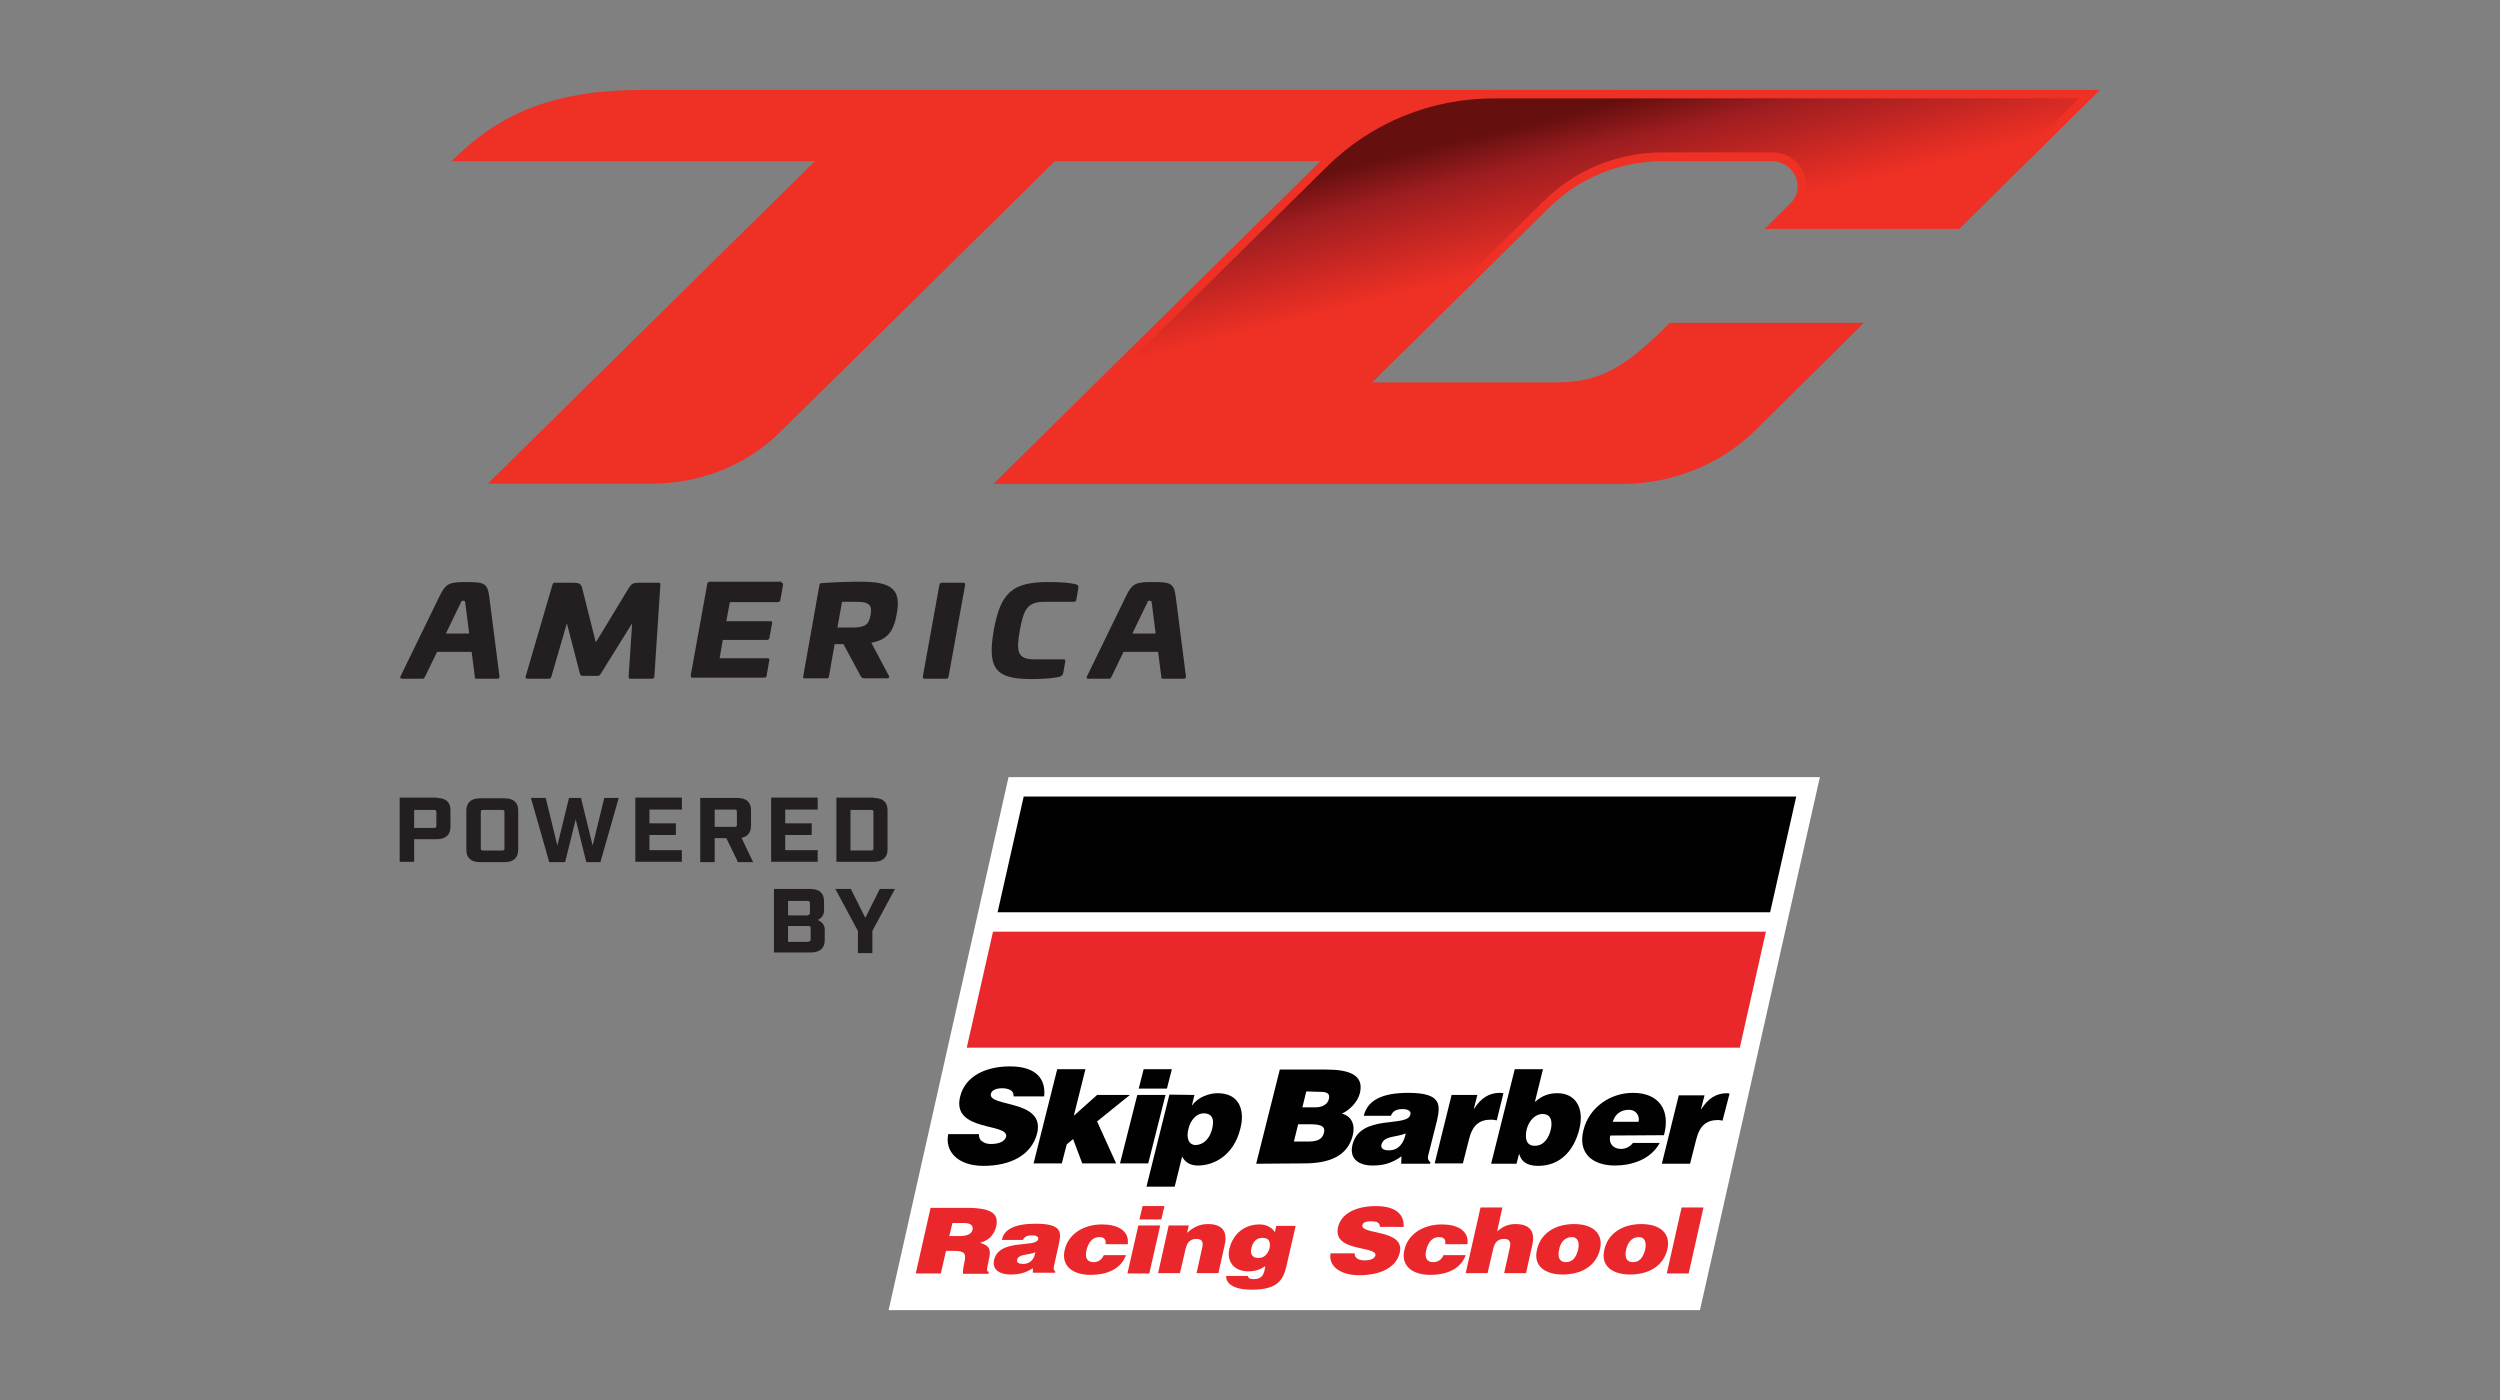 <?xml version="1.0" encoding="utf-8"?>
<!-- Generator: Adobe Illustrator 24.0.2, SVG Export Plug-In . SVG Version: 6.00 Build 0)  -->
<svg version="1.1" id="Layer_1" xmlns="http://www.w3.org/2000/svg" xmlns:xlink="http://www.w3.org/1999/xlink" x="0px" y="0px"
	 viewBox="0 0 708.7 396.9" style="enable-background:new 0 0 708.7 396.9;" xml:space="preserve">
<rect x="0" y="0" width="708.7" height="396.9" fill="#808080" stroke="none"/>
<style type="text/css">
	.st0{fill:#231F20;}
	.st1{fill:#FFFFFF;}
	.st2{fill:#010101;}
	.st3{fill:#EA272A;}
	.st4{fill:#EE3025;}
	.st5{fill:url(#SVGID_1_);}
</style>
<g>
	<g>
		<path class="st0" d="M138.7,169.2l2.9,22.6c0,0.4-0.2,0.6-0.6,0.6h-6c-0.4,0-0.4-0.2-0.4-0.6l-0.9-7h-9.8l-3.4,7
			c-0.2,0.4-0.3,0.6-0.6,0.6h-6c-0.4,0-0.5-0.2-0.4-0.6l11-22.6c1.9-3.9,2.8-4.2,7.8-4.2C137.4,165,138.2,165.4,138.7,169.2z
			 M130.6,170.9l-4.2,8.7h6.6l-1.1-8.7c-0.1-0.5-0.1-0.6-0.6-0.6C130.9,170.3,130.8,170.4,130.6,170.9z"/>
		<path class="st0" d="M186.8,165.2c0.4,0,0.4,0.2,0.4,0.6l-1.7,26c0,0.4-0.3,0.6-0.7,0.6h-6.1c-0.4,0-0.5-0.2-0.5-0.6l1-15.1
			l-8.9,14.3c-0.2,0.4-0.5,0.6-0.9,0.6h-4.2c-0.4,0-0.7-0.2-0.8-0.6l-3.7-14.3l-4.4,15.1c-0.1,0.4-0.3,0.6-0.7,0.6h-6.1
			c-0.4,0-0.6-0.2-0.5-0.6l7.6-26c0.1-0.3,0.2-0.6,0.5-0.6h5.6c1.4,0,2,0.3,2.3,1.4l3.9,15.5l9.4-15.5c0.7-1.1,1.3-1.4,2.7-1.4
			H186.8z"/>
		<path class="st0" d="M221.5,165.2c0.4,0,0.5,0.2,0.5,0.5l-0.8,4.5c-0.1,0.3-0.4,0.5-0.7,0.5h-13.6l-1,5.4h12.5
			c0.4,0,0.6,0.2,0.5,0.5l-0.8,4.3c-0.1,0.3-0.3,0.5-0.7,0.5h-12.5l-0.9,5.2h13.6c0.4,0,0.5,0.2,0.5,0.5l-0.8,4.5
			c0,0.3-0.3,0.5-0.7,0.5h-20.3c-0.4,0-0.5-0.2-0.5-0.6l4.7-26c0-0.3,0.3-0.6,0.7-0.6H221.5z"/>
		<path class="st0" d="M254.2,174.1c-0.9,5.1-2.8,7.3-7.2,8.1l5,9.4c0.2,0.4,0,0.7-0.6,0.7h-6.1c-0.9,0-1.1-0.2-1.4-0.8l-4.8-8.9
			h-2.5l-1.6,9.1c-0.1,0.5-0.2,0.6-0.7,0.6h-6.1c-0.5,0-0.6-0.1-0.5-0.6l4.6-25.9c0-0.3,0.2-0.5,0.7-0.5c3.9-0.3,7.8-0.4,11.6-0.4
			C253,165,255.5,167.3,254.2,174.1z M238.7,170.6l-1.3,7.3h4c3.8,0,4.9-0.7,5.4-3.6c0.5-2.8-0.4-3.7-4.1-3.7H238.7z"/>
		<path class="st0" d="M273.1,165.2c0.4,0,0.5,0.2,0.5,0.6l-4.7,26c-0.1,0.4-0.3,0.6-0.7,0.6h-6.1c-0.4,0-0.5-0.2-0.5-0.6l4.7-26
			c0-0.3,0.3-0.6,0.7-0.6H273.1z"/>
		<path class="st0" d="M304.9,165.6c0.6,0.2,0.9,0.4,0.8,1.1l-0.6,3.4c-0.1,0.3-0.3,0.5-0.7,0.5h-8.3c-4.7,0-5.9,1.9-7,8.1
			c-1.1,6.2-0.6,8.2,4.1,8.2h8.3c0.4,0,0.5,0.2,0.5,0.5l-0.6,3.4c-0.2,0.7-0.5,0.9-1.2,1.1c-2,0.4-4.2,0.6-8,0.6
			c-10.2,0-12.3-3.2-10.5-13.8c1.9-10.6,5.2-13.7,15.4-13.7C300.9,165,303,165.2,304.9,165.6z"/>
		<path class="st0" d="M333.3,169.2l2.9,22.6c0,0.4-0.2,0.6-0.6,0.6h-6c-0.4,0-0.4-0.2-0.4-0.6l-0.9-7h-9.8l-3.4,7
			c-0.2,0.4-0.3,0.6-0.6,0.6h-6c-0.4,0-0.5-0.2-0.4-0.6l11-22.6c1.9-3.9,2.8-4.2,7.8-4.2C332,165,332.8,165.4,333.3,169.2z
			 M325.2,170.9l-4.2,8.7h6.6l-1.1-8.7c-0.1-0.5-0.1-0.6-0.6-0.6C325.5,170.3,325.3,170.4,325.2,170.9z"/>
	</g>
	<g>
		<polygon class="st1" points="285.9,220.3 251.9,371.4 481.9,371.4 515.9,220.3 		"/>
		<path class="st2" d="M287.3,310.8c0.1-0.9-0.3-1.5-0.9-1.8c-0.6-0.3-1.3-0.5-2.2-0.5c-2,0-3,0.6-3.3,1.5c-1,4,15.5,1.5,13.1,11.3
			c-1.6,6.2-7.6,9.2-15.2,9.2c-7.3,0-11-4.1-10-9l8.7,0c0,1,0.3,1.7,1,2.1c0.6,0.5,1.5,0.7,2.4,0.7c2.3,0,3.9-0.7,4.3-2
			c1-4.1-15.6-1.3-13-11.5c1.4-5.7,7.2-8.5,14.1-8.5c7.7,0,10.2,3.8,9.7,8.5L287.3,310.8"/>
		<polyline class="st2" points="302.4,324.4 301,329.8 293,329.8 299.7,303.1 307.7,303.1 304.4,316.3 311,310.4 320.3,310.4 
			311,317.9 316.4,329.8 306.8,329.8 304.2,322.9 302.4,324.4 		"/>
		<path class="st2" d="M324.2,303.1l8,0l-1.4,5.5l-8,0L324.2,303.1L324.2,303.1z M317.5,329.8l4.9-19.4l8,0l-4.9,19.4L317.5,329.8"
			/>
		<path class="st2" d="M343.6,320.1c0.8-3.1-0.2-4.5-2.4-4.5c-1.9,0-3.7,1.8-4.3,4.4c-0.7,2.7,0.1,4.6,2.1,4.6
			C341.2,324.5,342.9,322.8,343.6,320.1L343.6,320.1z M338.6,310.4l-0.7,2.9h0.1c1.7-2.4,4.9-3.4,7.2-3.4c6.1,0,7.8,4.8,6.4,10.1
			c-1.9,7.6-7.5,10.4-12,10.4c-2.2,0-3.6-0.9-4.5-2.5l-2.1,8.5l-8,0l6.5-26.1L338.6,310.4"/>
		<path class="st2" d="M370.3,309.4l-1.1,4.5h3.8c1.8,0,3.3-0.8,3.7-2.3c0.5-2.1-1.2-2.1-3.2-2.1L370.3,309.4L370.3,309.4z
			 M368,318.7l-1.2,4.9l4,0c2.2,0,4-0.4,4.5-2.4c0.6-2.3-1.5-2.5-4.4-2.5H368L368,318.7z M356.1,329.9l6.7-26.7H376
			c6.2,0,10.8,1.4,9.5,6.7c-0.7,2.7-3,4.8-5.1,5.8c2.8,0.7,3.8,3.2,3.1,6.1c-1.5,6-6.7,8-13.9,8L356.1,329.9"/>
		<path class="st2" d="M398.5,321.3c-2.9,1.2-6.2,0.6-6.9,3.2c-0.2,1,0.5,1.6,2.1,1.6C396.6,326.1,398,323.9,398.5,321.3
			L398.5,321.3z M397.2,329.9l0.1-2.1c-2.8,2-5.2,2.6-8.2,2.6c-3.8,0-6.7-1.8-5.7-5.9c2.2-8.8,15.5-4.8,16.4-8.5
			c0.4-1.4-1.4-1.6-2.2-1.6c-1.1,0-2.7,0.2-3.3,1.9l-7.7,0c1-4.1,4.7-6.5,12.6-6.5c9.5,0,9.2,3.4,8.1,8.1l-2.3,9.1
			c-0.3,1.1-0.4,1.7,0.5,2.5l-0.1,0.4L397.2,329.9"/>
		<path class="st2" d="M411.5,310.4l7.3,0l-1,3.9h0.1c1.9-3,4.2-4.5,7.3-4.5c0.4,0,0.7,0.1,1,0.1l-1.9,7.7c-0.5-0.1-1.1-0.2-1.6-0.2
			c-3.3,0-5.3,1.5-6.3,5.7l-1.7,6.7l-8,0L411.5,310.4"/>
		<path class="st2" d="M439.6,320.3c0.5-2.1,0.3-4.5-2.3-4.5c-2.4,0-4,2.3-4.5,4.3c-0.5,2.1-0.4,4.7,2.2,4.7
			C437.7,324.9,439.1,322.4,439.6,320.3L439.6,320.3z M435.1,312.4c2-1.8,4-2.5,6.4-2.5c5.2,0,7.7,4.3,6.2,10.2
			c-1.4,5.7-5.1,10.4-11.7,10.4c-3.3,0-4.8-1.4-5.3-3.3h-0.1l-0.7,2.7l-7.2,0l6.7-26.8h8L435.1,312.4"/>
		<path class="st2" d="M464.5,318c0.4-1.8-0.8-3.4-2.7-3.4c-2.4,0-4,1.3-4.6,3.4L464.5,318L464.5,318z M456.5,321.9
			c-0.6,2.3,0.9,3.8,3,3.8c1.3,0,2.6-0.6,3.4-1.7l7.6,0c-2.6,4.8-8.1,6.4-12.7,6.4c-6.5,0-10.6-3.6-8.9-10.1
			c1.6-6.4,7.6-10.5,14-10.5c7.5,0,10.7,5,8.8,12L456.5,321.9"/>
		<path class="st2" d="M475.9,310.5l7.3,0l-1,3.9h0.1c1.9-3,4.2-4.5,7.3-4.5c0.3,0,0.3,0.1,0.7,0.1l-2,7.7c-0.5-0.1-0.7-0.2-1.2-0.2
			c-3.3,0-5.3,1.5-6.3,5.7l-1.7,6.7l-8,0L475.9,310.5"/>
		<polyline class="st3" points="274.1,297 493.2,297 500.6,264.1 281.5,264.1 274.1,296.8 		"/>
		<polygon class="st2" points="290.2,225.8 282.8,258.6 501.8,258.6 509.2,225.8 		"/>
		<path class="st3" d="M269.1,350.4h2.8c2.2,0,3.5-0.5,3.8-1.8c0.3-1.3-0.8-1.9-2.4-1.9h-3.3L269.1,350.4L269.1,350.4z M268.2,354.5
			l-1.5,6.5h-7.1l4.2-18.6H274c7.2,0,9.2,1.7,8.4,5.3c-0.5,2.1-2,4-4.6,4.6c2.1,0.7,3.4,1.2,2.5,4.9c-0.5,2.4-0.8,3.3,0,3.3
			l-0.1,0.6H273c-0.1-0.4,0-1.6,0.4-3.3c0.5-2.4,0.2-3.2-3-3.2H268.2"/>
		<path class="st3" d="M293.5,355c-2.2,0.9-4.8,0.4-5.2,2.2c-0.1,0.7,0.5,1.1,1.7,1.1C292.2,358.3,293.2,356.8,293.5,355L293.5,355z
			 M292.8,361l0-1.5c-2.1,1.4-4,1.8-6.3,1.8c-3,0-5.3-1.3-4.7-4.1c1.4-6.2,11.9-3.4,12.5-5.9c0.2-1-1.1-1.1-1.8-1.1
			c-0.9,0-2.1,0.2-2.5,1.3h-6c0.6-2.9,3.4-4.6,9.6-4.6c7.4,0,7.3,2.4,6.6,5.6l-1.4,6.3c-0.2,0.8-0.2,1.2,0.4,1.7l-0.1,0.3H292.8"/>
		<path class="st3" d="M313.4,352.6c0.1-0.6,0-1.1-0.3-1.4c-0.3-0.4-0.8-0.5-1.5-0.5c-2.3,0-3.2,2.1-3.6,3.7c-0.5,2,0.1,3.4,2,3.4
			c1.6,0,2.5-1,2.9-2h6.3c-1.5,4.1-5.6,5.6-10,5.6c-5.1,0-8.4-2.5-7.4-7c1-4.6,5.4-7.3,10.6-7.3c4.2,0,7.8,1.6,7.3,5.6H313.4"/>
		<path class="st3" d="M323.9,341.9h6.2l-0.9,3.8h-6.2L323.9,341.9L323.9,341.9z M319.6,361l3.1-13.6h6.2l-3.1,13.6H319.6"/>
		<path class="st3" d="M331.3,347.4h5.7l-0.5,2.1c1.8-1.6,3.5-2.5,5.9-2.5c4.1,0,5.6,2.1,4.8,5.8l-1.8,8.1h-6.2l1.6-7.2
			c0.3-1.3,0.2-2.5-1.6-2.5c-1.9,0-2.7,1.1-3.1,2.8l-1.6,6.9h-6.2L331.3,347.4"/>
		<path class="st3" d="M354.7,354c-0.3,1.3,0.2,2.6,1.9,2.6c1.9,0.1,2.9-1.3,3.3-2.8c0.3-1.5,0-2.9-2-2.9
			C356,350.9,355.1,352.2,354.7,354L354.7,354z M353.8,361.7c0,0.2,0,0.4,0.3,0.6c0.2,0.2,0.6,0.3,1.3,0.3c1.8,0,2.7-0.7,3.1-2.6
			l0.2-1.1c-1.1,0.8-2.6,1.5-4.8,1.5c-4.3,0-6.2-3-5.4-6.4c0.8-3.3,3.4-6.9,8.6-6.9c1.9,0,3.5,0.9,4.3,2.2l0.4-1.8h5.5l-2.5,10.9
			c-0.9,4.1-2.2,7.2-9.9,7.2c-5.5,0-7.4-1.9-7.3-3.9H353.8"/>
		<path class="st3" d="M391.2,347.8c0-0.6-0.3-1-0.7-1.3c-0.5-0.2-1.1-0.3-1.8-0.3c-1.6,0-2.3,0.4-2.5,1.1
			c-0.6,2.8,12.2,1.1,10.6,7.8c-1,4.3-5.6,6.4-11.5,6.4c-5.7,0-8.8-2.9-8.1-6.2h6.8c0,0.7,0.3,1.2,0.8,1.5c0.5,0.3,1.2,0.5,1.9,0.5
			c1.8,0,3-0.5,3.2-1.4c0.6-2.8-12.2-0.9-10.6-8c0.9-4,5.3-6,10.7-6c6,0,8.1,2.6,7.9,5.9H391.2"/>
		<path class="st3" d="M409.7,352.6c0.1-0.6,0-1.1-0.3-1.4c-0.3-0.4-0.8-0.5-1.5-0.5c-2.3,0-3.2,2.1-3.6,3.7c-0.5,2,0.1,3.4,2,3.4
			c1.6,0,2.5-1,2.9-2h6.3c-1.5,4.1-5.6,5.6-10,5.6c-5.1,0-8.4-2.5-7.4-7c1-4.6,5.4-7.3,10.6-7.3c4.2,0,7.8,1.6,7.3,5.6H409.7"/>
		<path class="st3" d="M419.7,342.3h6.2l-1.5,6.8c1.6-1.4,3.1-2.1,5.2-2.1c4.1,0,5.6,2.1,4.8,5.8l-1.8,8.1h-6.2l1.6-7.2
			c0.3-1.3,0.2-2.5-1.6-2.5c-1.9,0-2.7,1.1-3.1,2.8l-1.6,6.9h-6.2L419.7,342.3"/>
		<path class="st3" d="M442,354.1c-0.6,2.6,0.3,3.7,1.9,3.7c1.7,0,2.9-1.1,3.5-3.7c0.4-2-0.2-3.5-1.9-3.4
			C443.4,350.7,442.3,352.5,442,354.1L442,354.1z M446.2,347c5.5,0,8.3,2.8,7.4,7c-1.1,5-5.5,7.3-10.6,7.3c-5,0-8.4-2.4-7.3-7
			C436.7,349.6,440.9,347,446.2,347"/>
		<path class="st3" d="M461,354.1c-0.6,2.6,0.3,3.7,1.9,3.7c1.7,0,2.9-1.1,3.5-3.7c0.4-2-0.2-3.5-1.9-3.4
			C462.4,350.7,461.4,352.5,461,354.1L461,354.1z M465.3,347c5.5,0,8.3,2.8,7.4,7c-1.1,5-5.5,7.3-10.6,7.3c-5,0-8.4-2.4-7.3-7
			C455.8,349.6,460,347,465.3,347"/>
		<polyline class="st3" points="472.5,361 476.7,342.3 482.9,342.3 478.7,361 472.5,361 		"/>
	</g>
	<g>
		<path class="st4" d="M431.4,45.7l4.8-4.7c6.6-6.6,14.3-11.8,22.6-15.5H182.1c-26.3,0-41.2,7.3-54.1,20.2h103l-92.7,91.4h46.4
			c13.4,0,26.5-4.9,36.1-14.3c6.8-6.6,78.2-77.1,78.2-77.1H431.4z"/>
		<path class="st4" d="M555.4,64.9l39.9-39.4H473h-49.5c-18.4,0-36.1,7.3-49.2,20.2l-92.7,91.5h178.2c13.7,0,27.6-5.2,37.8-15.2
			c6.5-6.4,30.8-30.5,30.8-30.5h-55c-12.4,12.4-19.5,16.9-32.3,16.9H389l50.1-49.5c8.6-8.5,20.1-13.2,32.2-13.2h30.9
			c6.6,0,9.8,7.6,5.3,12l-7.3,7.2H555.4z"/>
		<linearGradient id="SVGID_1_" gradientUnits="userSpaceOnUse" x1="439.507" y1="85.675" x2="427.374" y2="36.161">
			<stop  offset="0.244" style="stop-color:#EE3025"/>
			<stop  offset="0.774" style="stop-color:#9D1D20"/>
			<stop  offset="1" style="stop-color:#650F0E"/>
		</linearGradient>
		<path class="st5" d="M287.6,134.7L376,47.4c12.7-12.6,29.6-19.5,47.5-19.5h165.8l-34.9,34.5h-48.1l3-3c2.7-2.7,3.5-6.7,2.1-10.2
			c-1.5-3.7-5-6-9.1-6h-30.9c-12.8,0-24.8,4.9-33.9,13.9L383,110.9h58.1c13.8,0,21.5-5.2,33.3-16.9h48c-7.5,7.4-21.9,21.7-26.6,26.3
			c-9.4,9.2-22.6,14.5-36.1,14.5H287.6z"/>
	</g>
	<g>
		<path class="st0" d="M123.8,226.2c2.6,0,3.9,1.2,3.9,3.5v4.7c0,2.3-1.4,3.5-3.9,3.5h-6.4v6.4h-4.1v-18.2H123.8z M123.1,234.7
			c0.4,0,0.6-0.2,0.6-0.5v-4.1c0-0.3-0.2-0.5-0.6-0.5h-5.7v5.1H123.1z"/>
		<path class="st0" d="M136.1,244.4c-2.6,0-3.9-1.2-3.9-3.5v-11.1c0-2.3,1.4-3.5,3.9-3.5h6.9c2.6,0,3.9,1.2,3.9,3.5v11.1
			c0,2.3-1.4,3.5-3.9,3.5H136.1z M136.3,240.6c0,0.3,0.2,0.5,0.6,0.5h5.5c0.4,0,0.6-0.2,0.6-0.5v-10.5c0-0.3-0.2-0.5-0.6-0.5h-5.5
			c-0.4,0-0.6,0.2-0.6,0.5V240.6z"/>
		<path class="st0" d="M166.2,244.4l-3-12.1l-3,12.1h-4.5l-5.2-18.2h4.2l3.3,13.5l3.3-13.5h3.4l3.3,13.5l3.3-13.5h4.1l-5.2,18.2
			H166.2z"/>
		<path class="st0" d="M193.3,226.2v3.3h-9.2v3.9h7.5v3.3h-7.5v4.3h9.2v3.3h-13.2v-18.2H193.3z"/>
		<path class="st0" d="M209.2,244.4l-3.3-6.8h-3.3v6.8h-4.1v-18.2H209c2.6,0,3.9,1.2,3.9,3.5v4.4c0,1.9-1,3.1-2.7,3.4l3.3,6.9H209.2
			z M208.3,234.4c0.4,0,0.6-0.2,0.6-0.5V230c0-0.3-0.2-0.5-0.6-0.5h-5.7v4.9H208.3z"/>
		<path class="st0" d="M231.8,226.2v3.3h-9.2v3.9h7.5v3.3h-7.5v4.3h9.2v3.3h-13.2v-18.2H231.8z"/>
		<path class="st0" d="M247.7,226.2c2.6,0,3.9,1.2,3.9,3.5v11.1c0,2.3-1.4,3.5-3.9,3.5h-10.6v-18.2H247.7z M247,241.1
			c0.4,0,0.6-0.2,0.6-0.5v-10.5c0-0.3-0.2-0.5-0.6-0.5h-5.9v11.5H247z"/>
		<path class="st0" d="M229.7,252c2.6,0,3.9,1.2,3.9,3.5v2.6c0,1.1-0.5,2.1-1.8,2.7c1.4,0.6,2,1.6,2,2.7v3c0,2.3-1.4,3.5-3.9,3.5
			h-10.5V252H229.7z M229,259.4c0.4,0,0.6-0.2,0.6-0.5v-3c0-0.3-0.2-0.5-0.6-0.5h-5.6v4.1H229z M229.2,266.9c0.4,0,0.6-0.2,0.6-0.5
			V263c0-0.3-0.2-0.5-0.6-0.5h-5.8v4.5H229.2z"/>
		<path class="st0" d="M243.2,270.2v-6.3l-6.4-11.9h4.4l4.1,8.2l4.1-8.2h4.3l-6.4,11.9v6.3H243.2z"/>
	</g>
</g>
</svg>

